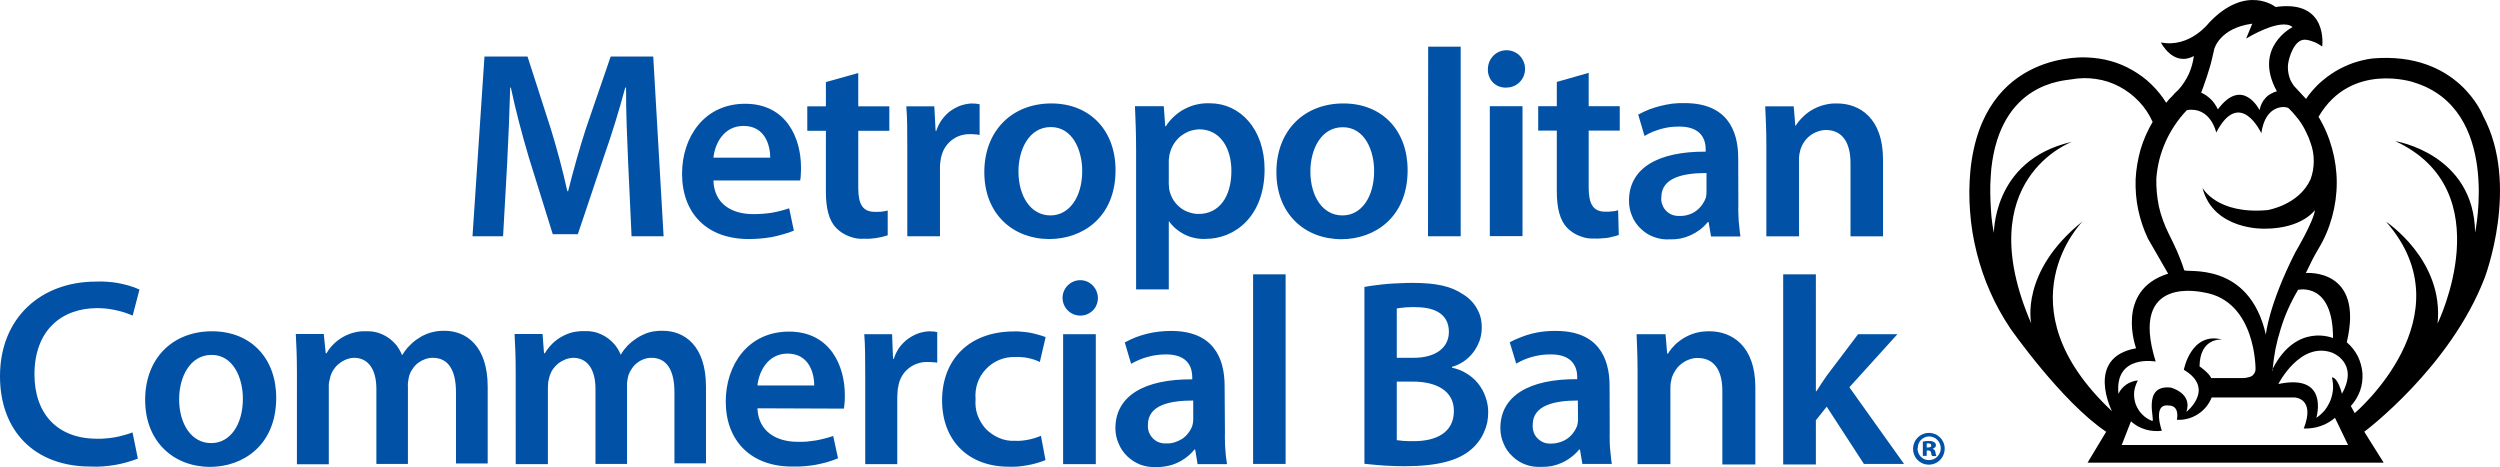 <?xml version="1.0" encoding="UTF-8" standalone="no"?>
<svg
   version="1.2"
   viewBox="0 0 1544.988 288.668"
   width="1544.988"
   height="288.668"
   id="svg9"
   sodipodi:docname="0001476034.svg"
   xmlns:inkscape="http://www.inkscape.org/namespaces/inkscape"
   xmlns:sodipodi="http://sodipodi.sourceforge.net/DTD/sodipodi-0.dtd"
   xmlns="http://www.w3.org/2000/svg"
   xmlns:svg="http://www.w3.org/2000/svg">
  <defs
     id="defs13" />
  <sodipodi:namedview
     id="namedview11"
     pagecolor="#ffffff"
     bordercolor="#000000"
     borderopacity="0.25"
     inkscape:showpageshadow="2"
     inkscape:pageopacity="0.0"
     inkscape:pagecheckerboard="0"
     inkscape:deskcolor="#d1d1d1"
     showgrid="false" />
  <title
     id="title2">brand-mcb-nyse-white-svg</title>
  <style
     id="style4">
		.s0 { fill: #000000 } 
		.s1 { fill: #0152a6 } 
	</style>
  <path
     id="Layer"
     fill-rule="evenodd"
     class="s0"
     d="m 1335.4,26.225 c 18,3.6 29.9,-12.3 29.9,-12.3 23,-24.1 41,-9.6 41,-9.6 32.9,-4.8 28.8,24.4 28.8,24.4 q -1.1,-0.8 -2.2,-1.4 -1.1,-0.7 -2.3,-1.2 -1.3,-0.5 -2.5,-0.9 -1.3,-0.4 -2.6,-0.6 c -8.1,-1.5 -11.1,12.9 -11.1,12.9 q -0.5,2 -0.5,4 0,2.1 0.4,4.1 0.4,2 1.2,3.9 0.9,1.8 2.1,3.5 c 2.9,3.2 7.5,8.1 7.5,8.1 2.3,-3.4 5,-6.5 8,-9.4 3.1,-2.8 6.3,-5.3 9.9,-7.5 3.5,-2.1 7.3,-3.9 11.2,-5.3 3.9,-1.3 7.9,-2.3 12,-2.8 53,-4.5 68.3,35.4 68.3,35.4 23,42.8 1,100.2 1,100.2 -21.3,55.5 -74.4,95.1 -74.4,95.1 l 12,19.1 h -183 l 11.5,-19.1 c -27.6,-18.5 -59.4,-64.1 -59.4,-64.1 -4.7,-7.1 -8.9,-14.6 -12.3,-22.4 -3.5,-7.8 -6.2,-15.9 -8.3,-24.2 -2.1,-8.3 -3.5,-16.7 -4.1,-25.2 -0.7,-8.5 -0.6,-17.1 0.2,-25.6 7.6,-75 72.4,-69.8 72.4,-69.8 4.8,0.2 9.7,0.9 14.3,2.2 4.7,1.3 9.2,3.2 13.5,5.7 4.2,2.4 8.1,5.3 11.6,8.7 3.5,3.4 6.6,7.2 9.2,11.4 q 0.8,-1.1 1.7,-2.1 0.9,-1 1.9,-1.9 0.9,-1 1.8,-2 1,-0.9 2,-1.9 2,-2.1 3.6,-4.6 1.6,-2.4 2.9,-5.1 1.2,-2.7 2,-5.5 0.8,-2.9 1.2,-5.8 c -12.8,6.9 -20.4,-8.4 -20.4,-8.4 z m -3.2,197.2 c 0,0 -25.5,-4.7 -23,20 q 0.8,-1.8 2,-3.2 1.3,-1.5 2.9,-2.6 1.6,-1.1 3.4,-1.7 1.8,-0.7 3.7,-0.8 c -1.2,2.2 -2,4.6 -2.3,7.1 -0.2,2.5 0.1,5.1 0.9,7.4 0.9,2.4 2.2,4.6 4,6.4 1.7,1.8 3.9,3.2 6.2,4.1 2.4,0.9 -6.8,-22.6 11.5,-20.6 0,0 13.6,3.3 9.7,15 0,0 18.1,-14.3 -1.6,-26 0,0 4.4,-23.7 23.7,-18.7 0,0 -13.8,-1.5 -14,16.6 0,0 5.7,3.8 7.2,7.2 h 19.8 q 0.7,0 1.5,-0.1 0.7,-0.1 1.4,-0.3 0.8,-0.2 1.5,-0.4 0.7,-0.3 1.3,-0.7 0.4,-0.4 0.7,-0.8 0.3,-0.4 0.6,-0.8 0.2,-0.5 0.4,-1 0.1,-0.5 0.2,-1 c 0.1,-0.3 0.4,-42.5 -31.8,-47.8 -0.3,0.1 -46.9,-11.7 -29.9,42.7 z m 38.4,-155.8 c 15.3,-20.6 25.8,0.4 25.8,0.4 q 0.4,-2.1 1.3,-4 0.9,-1.9 2.3,-3.4 1.4,-1.6 3.3,-2.6 1.8,-1.1 3.8,-1.6 c -15,-27.3 9.7,-39.7 9.7,-39.7 -7.4,-6.1 -28.7,7.1 -28.7,7.1 l 3.8,-9.2 c -20.3,2.7 -23.5,15.7 -23.5,15.7 q -0.7,3.4 -1.6,6.9 -0.8,3.4 -1.9,6.7 -1,3.4 -2.2,6.7 -1.1,3.4 -2.4,6.6 1.7,0.8 3.2,1.8 1.5,1.1 2.9,2.4 1.3,1.3 2.3,2.8 1.1,1.6 1.9,3.3 z m -40.3,7.7 c -2.1,-4.7 -4.9,-8.9 -8.4,-12.6 -3.5,-3.7 -7.6,-6.8 -12.1,-9.2 -4.5,-2.4 -9.4,-4 -14.4,-4.7 -5,-0.8 -10.2,-0.7 -15.2,0.2 -5,0.9 -43.8,2 -49.6,55.3 q -0.4,4.9 -0.6,9.8 -0.1,5 0.1,9.9 0.2,4.9 0.6,9.8 0.5,4.9 1.4,9.8 c 0.5,3.2 -2.3,-44.5 48.4,-56 0,0 -63.7,23.1 -25.2,112.3 0,0 -7.3,-31.9 31.8,-63.2 0,0 -51.8,51.9 18.1,117.4 0,0 -16.9,-33.2 14.9,-38.9 0,0 -13.3,-35.8 19.8,-46.1 0,0 -6.4,-11 -12.5,-21.7 -2.7,-5.7 -4.7,-11.7 -6,-17.8 -1.3,-6.2 -1.8,-12.5 -1.6,-18.8 0.3,-6.3 1.4,-12.5 3.1,-18.6 1.8,-6 4.4,-11.8 7.6,-17.2 z m 21.1,-7.2 q -4,4.2 -7.3,9.1 -3.3,4.9 -5.7,10.2 -2.4,5.4 -3.9,11.1 -1.4,5.7 -1.9,11.6 -0.1,4.4 0.3,8.8 0.4,4.4 1.3,8.8 1,4.3 2.5,8.4 1.5,4.2 3.5,8.2 1.4,2.7 2.7,5.5 1.3,2.8 2.6,5.6 1.2,2.8 2.3,5.7 1.1,2.9 2,5.8 c 0.7,2 40,-6.3 50.5,39.9 0,0 1.5,-18 18.2,-50.9 0,0 11.5,-19.4 12.1,-26.1 0,0 -7.8,11.5 -31.1,11.5 0,0 -31.7,1.2 -38.4,-25.3 0,0 8.8,16.7 40.3,13.8 0,0 19.3,-3.1 26.5,-19 q 1,-2.7 1.5,-5.5 0.5,-2.9 0.5,-5.8 0,-2.9 -0.5,-5.8 -0.5,-2.8 -1.5,-5.5 -1,-3.1 -2.4,-5.9 -1.3,-2.9 -3,-5.6 -1.7,-2.7 -3.8,-5.1 -2,-2.5 -4.3,-4.7 c -1.5,-1.4 -14.4,-2.9 -16.9,15.4 0,0 -13.2,-28.5 -27.9,-0.4 0,-0.4 -3.6,-16.1 -18,-13.9 z m 18.1,13.8 q 0,0 0,0 0,0 0,0 z m 63.3,-9.8 c 3.7,6.1 6.5,12.7 8.4,19.6 1.9,6.9 2.9,14 2.9,21.2 0,7.1 -1,14.3 -2.9,21.2 -1.9,6.9 -4.7,13.5 -8.4,19.6 -3.6,6.1 -3.8,6.9 -7.8,15 0,0 36.2,-3.3 25.3,42.8 2.8,2.4 5.1,5.3 6.8,8.6 1.6,3.3 2.6,6.9 2.9,10.6 0.2,3.7 -0.3,7.4 -1.5,10.8 -1.3,3.5 -3.2,6.7 -5.7,9.4 l 2.4,4.4 c 0,0 70.6,-59.9 19.4,-118.3 0,0 35.9,23.6 31.8,62.9 0,0 40.2,-82 -26.1,-112.7 0,0 48.7,7.7 49.3,56.5 0,0 16.2,-76.3 -37.8,-92.8 0.1,-0.1 -38.8,-13 -58.8,21 z m -28.3,156.8 q 0.1,-0.5 0.1,-1 -0.3,0.5 -0.5,1.1 z m 37.3,-20 c 0,-35.1 -21.6,-29.8 -21.6,-29.8 q -3.4,5.7 -6.1,11.7 -2.7,6 -4.6,12.3 -2,6.3 -3.3,12.7 -1.1,6 -1.7,12.1 c 14.7,-28.7 37.3,-19 37.3,-19 z m -96.5,50.6 c 1.7,-9.6 -5,-8.9 -5,-8.9 -10.4,-1.5 -4.3,15.6 -4.3,15.6 q -2.5,0.3 -5.1,0.1 -2.6,-0.2 -5,-0.9 -2.5,-0.8 -4.8,-2 -2.2,-1.3 -4.2,-3 l -5.7,14.6 h 139.9 l -8.1,-16.8 q -2,1.7 -4.3,3 -2.2,1.3 -4.7,2.1 -2.5,0.9 -5.1,1.2 -2.6,0.4 -5.2,0.3 c 7.4,-18.9 -5.7,-19.2 -5.7,-19.2 h -51.2 c -0.8,2.1 -2,4 -3.4,5.8 -1.4,1.7 -3.1,3.2 -4.9,4.4 -1.9,1.2 -3.9,2.2 -6.1,2.8 -2.1,0.6 -4.4,0.9 -6.6,0.8 z m 86.2,-1.3 q 0,0 0,0 -0.1,0.1 -0.2,0.1 z m 5.1,-4.6 c 1.5,-1.9 2.7,-4 3.6,-6.2 0.9,-2.3 1.4,-4.6 1.6,-7 0.1,-2.4 -0.1,-4.9 -0.7,-7.2 3.8,0 6.2,10.1 6.2,10.1 10.8,-19.2 -6.1,-25.4 -6.1,-25.4 -19.8,-7.1 -33.2,19.4 -33.2,19.4 31.2,-6.6 23.8,19.7 23.5,20.9 1.9,-1.3 3.6,-2.8 5.1,-4.6 z" />
  <path
     id="path7"
     fill-rule="evenodd"
     class="s1"
     d="m 388.2,100.725 c -0.6,-14.4 -1.4,-31.5 -1.3,-46.6 h -0.5 c -3.6,13.5 -8.2,28.5 -13.1,42.4 L 357.1,144.725 H 341.6 L 326.8,97.225 c -4.2,-14.2 -8.2,-29.3 -11.1,-43.1 h -0.4 c -0.4,14.5 -1.1,32.1 -1.9,47.2 l -2.5,44.7 H 292 L 299.4,34.925 H 326 l 14.4,44.7 c 4,13 7.5,26.2 10.2,38.5 h 0.5 c 3,-12 6.8,-25.7 11,-38.7 l 15.3,-44.5 h 26.3 l 6.4,111.1 h -19.8 z m 52.7,10.8 c 0.4,14.6 11.5,20.8 24.6,20.8 q 2.8,0 5.6,-0.2 2.8,-0.2 5.6,-0.6 2.8,-0.5 5.6,-1.2 2.7,-0.7 5.4,-1.6 l 2.9,13.8 q -3.3,1.4 -6.8,2.3 -3.4,1 -6.9,1.7 -3.5,0.6 -7.1,0.9 -3.5,0.3 -7.1,0.3 c -26,0 -41.2,-16 -41.2,-40.4 0,-22.2 13.4,-43.2 39,-43.2 25.6,0 34.5,21.4 34.5,39.1 q 0,1 0,2.1 0,1 -0.1,2.1 0,1 -0.1,2.1 -0.2,1 -0.3,2 z M 476,97.425 c 0,-7.4 -3.1,-19.6 -16.5,-19.6 -12.6,0 -17.8,11.5 -18.6,19.6 z m 54.4,-52.3 v 20.6 h 19.2 v 15.1 h -19.2 v 35.2 c 0,10 2.6,14.9 10.3,14.9 q 1,0 2,0 1,0 2,-0.1 1,-0.1 2,-0.3 1,-0.2 1.9,-0.4 v 15.3 q -1.7,0.5 -3.5,1 -1.9,0.4 -3.7,0.7 -1.8,0.2 -3.7,0.4 -1.8,0.1 -3.7,0 -2.4,0.2 -4.7,-0.2 -2.4,-0.4 -4.6,-1.3 -2.2,-0.8 -4.2,-2.1 -2,-1.3 -3.7,-3 c -4.5,-4.6 -6.4,-12 -6.4,-22.6 V 80.825 h -11.5 v -15.1 h 11.5 v -15 z m 30.3,46.5 c 0,-10.9 0,-18.8 -0.6,-25.9 h 17.3 l 0.8,15.2 h 0.4 c 0.8,-2.4 1.8,-4.6 3.3,-6.7 1.4,-2 3.1,-3.8 5,-5.3 2,-1.5 4.2,-2.7 6.5,-3.6 2.3,-0.8 4.8,-1.3 7.2,-1.4 q 0.6,0 1.2,0.1 0.6,0 1.2,0 0.6,0.1 1.2,0.2 0.6,0.1 1.2,0.2 v 19 q -0.7,-0.2 -1.5,-0.3 -0.8,-0.1 -1.5,-0.1 -0.8,-0.1 -1.5,-0.1 -0.8,-0.1 -1.6,0 c -2.1,-0.1 -4.2,0.3 -6.3,1 -2,0.7 -3.8,1.8 -5.5,3.2 -1.6,1.4 -3,3.1 -4,4.9 -1,1.9 -1.7,4 -2.1,6.1 q -0.1,0.7 -0.2,1.5 -0.1,0.8 -0.2,1.5 0,0.8 -0.1,1.6 0,0.7 0,1.5 v 41.8 h -20.2 z m 87.8,56.1 q 0.1,0 0.1,0 0,0 0,0 z m -40.2,-41.3 c 0,-25.8 17.3,-42.5 41.4,-42.5 24,0 39.7,16.8 39.7,41.2 0,29.5 -20.7,42.6 -40.9,42.6 -22.4,0 -40.2,-15.4 -40.2,-41.3 z m 40.9,26.7 c 11.5,0 19.6,-11.2 19.6,-27.5 0,-12.6 -5.8,-27.1 -19.4,-27.1 -13.6,0 -20,14.1 -20,27.4 0,15.5 7.7,27.2 19.7,27.2 z m 52.9,-40.8 c 0,-10.6 -0.4,-19.1 -0.7,-26.7 h 17.8 l 0.9,12.4 h 0.4 c 1.4,-2.3 3.2,-4.4 5.2,-6.2 2,-1.8 4.2,-3.4 6.6,-4.6 2.4,-1.2 4.9,-2.2 7.5,-2.7 2.7,-0.6 5.4,-0.8 8,-0.7 18.4,0 33.7,15.8 33.7,40.8 0,28.9 -18.2,43 -36.4,43 q -3.3,0.2 -6.5,-0.5 -3.2,-0.6 -6.1,-2 -2.9,-1.4 -5.5,-3.5 -2.5,-2 -4.4,-4.7 h -0.3 v 41.9 h -20.2 z m 20.2,19.9 q -0.1,0.8 0,1.5 0,0.7 0.1,1.4 0,0.8 0.1,1.5 0.1,0.7 0.3,1.4 c 0.5,2 1.3,3.9 2.4,5.7 1.1,1.7 2.5,3.2 4.1,4.5 1.6,1.3 3.4,2.3 5.3,2.9 2,0.7 4,1.1 6.1,1.1 12.8,0 20.3,-10.7 20.3,-26.6 0,-14.1 -6.9,-25.7 -19.9,-25.7 -2.1,0.1 -4.2,0.5 -6.2,1.2 -2,0.8 -3.8,1.9 -5.5,3.2 -1.6,1.4 -3,3 -4.1,4.8 -1.1,1.8 -1.9,3.8 -2.4,5.8 q -0.1,0.7 -0.3,1.3 -0.1,0.6 -0.1,1.3 -0.1,0.6 -0.2,1.2 0,0.7 0,1.3 z m 106.7,35.6 c -22.5,0 -40.2,-15.5 -40.2,-41.4 0,-25.8 17.2,-42.5 41.4,-42.5 24.1,0 39.7,16.8 39.7,41.2 0,29.5 -20.7,42.7 -40.9,42.7 z m 0.7,-14.7 c 11.5,0 19.5,-11.2 19.5,-27.5 0,-12.5 -5.7,-27 -19.4,-27 -13.6,0 -20,14 -20,27.3 0,15.5 7.7,27.2 19.7,27.2 z M 882.6,28.825 h 20.1 V 146.025 h -20.2 z m 48.1,25.3 c -1.5,0.1 -2.9,-0.2 -4.3,-0.7 -1.3,-0.5 -2.6,-1.3 -3.6,-2.3 -1.1,-1 -1.9,-2.3 -2.4,-3.6 -0.6,-1.3 -0.9,-2.8 -0.9,-4.2 -0.2,-4.8 2.4,-9.2 6.6,-11.2 4.3,-2 9.4,-1.2 12.8,2 3.4,3.3 4.5,8.3 2.8,12.7 -1.7,4.4 -5.9,7.3 -10.7,7.3 z m -10,11.5 h 20.2 v 80.3 h -20.2 z m 61.1,-20.6 v 20.6 h 19.2 v 15.1 h -19.2 v 35.2 c 0,9.9 2.6,14.9 10.3,14.9 q 1,0 2,0 1,-0.1 2,-0.2 1,-0.1 2,-0.2 1,-0.2 1.9,-0.5 l 0.4,15.3 q -1.8,0.6 -3.6,1 -1.8,0.5 -3.6,0.8 -1.9,0.2 -3.7,0.3 -1.9,0.2 -3.7,0.1 -2.4,0.1 -4.8,-0.2 -2.3,-0.4 -4.6,-1.3 -2.2,-0.8 -4.2,-2.1 -2,-1.3 -3.7,-3 c -4.4,-4.6 -6.4,-12 -6.4,-22.6 V 80.725 h -11.5 v -15.1 h 11.5 v -15 z m 92.5,81.8 q -0.1,2.4 0,4.9 0.1,2.4 0.2,4.8 0.2,2.4 0.5,4.8 0.2,2.4 0.6,4.8 h -18.2 l -1.5,-8.9 h -0.5 q -2.1,2.6 -4.8,4.7 -2.7,2 -5.7,3.4 -3.1,1.4 -6.4,2.1 -3.3,0.6 -6.7,0.5 c -3.2,0.2 -6.5,-0.3 -9.5,-1.4 -3.1,-1.1 -5.9,-2.8 -8.2,-5.1 -2.4,-2.2 -4.3,-4.9 -5.5,-7.9 -1.3,-3 -1.9,-6.2 -1.9,-9.5 0,-20.1 17.9,-30.5 47.4,-30.3 v -1.5 c 0,-5.2 -2.1,-14 -16.3,-14 q -2.8,0 -5.6,0.3 -2.8,0.4 -5.5,1.1 -2.7,0.8 -5.3,1.8 -2.6,1.1 -5.1,2.6 l -3.9,-13.2 q 3.3,-1.8 6.8,-3.2 3.5,-1.3 7.1,-2.2 3.7,-0.9 7.4,-1.4 3.7,-0.4 7.5,-0.3 c 25.6,0 33,16.3 33,33.9 z m -19.7,-19.9 c -14.3,0 -27.9,2.8 -27.9,15 -0.2,1.5 0,3.1 0.6,4.5 0.5,1.5 1.3,2.8 2.4,3.9 1.1,1.1 2.5,2 3.9,2.5 1.5,0.5 3,0.7 4.6,0.6 q 2.6,0.1 5.1,-0.7 2.5,-0.7 4.6,-2.2 2.1,-1.5 3.7,-3.6 1.6,-2.1 2.5,-4.5 0.2,-0.6 0.3,-1.1 0.1,-0.6 0.1,-1.1 0.1,-0.6 0.1,-1.1 0,-0.6 0,-1.2 z m 37,-17.3 c 0,-9.3 -0.4,-17 -0.7,-23.9 h 17.6 l 1,12 h 0.2 c 1.3,-2.1 3,-4.1 4.8,-5.8 1.9,-1.8 3.9,-3.3 6.2,-4.5 2.2,-1.2 4.6,-2.1 7.1,-2.7 2.5,-0.6 5,-0.9 7.5,-0.8 14,0 28.4,9.1 28.4,34.6 v 47.5 h -20.1 v -45.3 c 0,-11.6 -4.3,-20.4 -15.3,-20.4 q -2.7,0.1 -5.1,1 -2.5,0.9 -4.6,2.5 -2.1,1.6 -3.6,3.8 -1.5,2.2 -2.3,4.7 -0.2,0.8 -0.4,1.6 -0.2,0.7 -0.3,1.5 -0.1,0.9 -0.2,1.7 -0.1,0.8 0,1.6 v 47.3 h -20.2 z M 85.2,283.425 q -3.4,1.3 -7,2.3 -3.5,1 -7.1,1.6 -3.6,0.6 -7.3,0.9 -3.7,0.3 -7.3,0.1 c -35.2,0.2 -56.5,-22.1 -56.5,-55.8 0,-36.3 25.5,-58.5 59.3,-58.5 q 3.4,-0.2 6.9,0.1 3.4,0.2 6.8,0.8 3.4,0.7 6.7,1.6 3.4,1 6.5,2.4 l -4.2,16.1 q -2.6,-1.1 -5.3,-2 -2.7,-0.8 -5.4,-1.4 -2.8,-0.6 -5.6,-0.9 -2.8,-0.3 -5.6,-0.3 c -22.5,0 -38.8,14.2 -38.8,40.9 0,24.4 14.2,39.8 38.6,39.8 q 2.8,0.1 5.6,-0.2 2.8,-0.2 5.6,-0.7 2.8,-0.5 5.5,-1.3 2.7,-0.7 5.3,-1.7 z m 44.7,5.1 c -22.5,0 -40.2,-15.5 -40.2,-41.4 0,-25.9 17.2,-42.4 41.3,-42.4 24.1,0 39.7,16.7 39.7,41.1 0,29.5 -20.7,42.7 -40.8,42.7 z m 0.7,-14.7 c 11.5,0 19.5,-11.2 19.5,-27.5 0,-12.5 -5.8,-27 -19.3,-27 -13.6,0 -20.1,14 -20.1,27.4 0,15.4 7.7,27.1 19.7,27.1 z m 52.9,-43.5 c 0,-9.2 -0.3,-16.9 -0.7,-23.9 h 17.3 l 1.2,11.9 h 0.5 c 1.2,-2.1 2.7,-4.1 4.5,-5.8 1.8,-1.8 3.8,-3.2 5.9,-4.4 2.2,-1.2 4.5,-2.1 6.9,-2.7 2.4,-0.6 4.8,-0.8 7.3,-0.7 2.4,-0.1 4.7,0.2 6.9,0.8 2.3,0.7 4.4,1.7 6.4,3 1.9,1.3 3.7,2.9 5.2,4.7 1.4,1.8 2.6,3.9 3.5,6.1 h 0.3 q 0.9,-1.6 2,-3 1,-1.4 2.3,-2.6 1.2,-1.3 2.5,-2.4 1.4,-1.2 2.9,-2.1 1.8,-1.3 3.8,-2.2 1.9,-0.9 4,-1.5 2.1,-0.6 4.3,-0.9 2.1,-0.2 4.3,-0.2 c 13.1,0 26.6,9.1 26.6,34.6 v 47.4 h -19.6 v -44.1 c 0,-13.3 -4.6,-21.2 -14.3,-21.2 q -2.4,0 -4.7,0.8 -2.3,0.8 -4.2,2.2 -2,1.5 -3.4,3.5 -1.4,1.9 -2.2,4.2 -0.2,0.9 -0.4,1.7 -0.2,0.8 -0.3,1.7 -0.1,0.8 -0.2,1.7 -0.1,0.8 0,1.7 v 48.1 h -19.5 v -46.5 c 0,-11.2 -4.5,-19.1 -13.8,-19.1 q -2.5,0.1 -4.8,1 -2.3,0.9 -4.3,2.5 -2,1.5 -3.4,3.6 -1.4,2 -2.1,4.4 -0.2,0.9 -0.4,1.7 -0.2,0.8 -0.4,1.7 -0.1,0.8 -0.2,1.7 0,0.8 0,1.7 v 47.5 h -19.7 z m 135.2,0 c 0,-9.2 -0.3,-17 -0.7,-23.9 h 17.3 l 0.9,11.9 h 0.5 c 1.3,-2.2 2.8,-4.1 4.6,-5.9 1.7,-1.7 3.7,-3.2 5.9,-4.4 2.1,-1.2 4.4,-2.1 6.8,-2.7 2.4,-0.5 4.9,-0.8 7.4,-0.7 2.3,-0.1 4.7,0.2 7,0.8 2.2,0.7 4.4,1.7 6.4,3 1.9,1.3 3.7,2.9 5.2,4.7 1.5,1.8 2.7,3.9 3.6,6.1 q 0.9,-1.5 1.9,-2.9 1.1,-1.4 2.3,-2.7 1.3,-1.3 2.6,-2.4 1.4,-1.1 2.9,-2.1 1.8,-1.2 3.7,-2.1 2,-1 4.1,-1.6 2.1,-0.6 4.2,-0.8 2.2,-0.3 4.4,-0.2 c 13.1,0 26.6,9 26.6,34.6 v 47.3 h -19.5 v -44 c 0,-13.3 -4.6,-21.2 -14.2,-21.2 q -2.4,0 -4.6,0.8 -2.3,0.8 -4.2,2.3 -1.9,1.4 -3.2,3.4 -1.4,1.9 -2.2,4.2 -0.2,0.8 -0.4,1.6 -0.2,0.9 -0.3,1.7 -0.1,0.9 -0.2,1.7 0,0.9 0,1.7 v 48.2 H 368 v -46.5 c 0,-11.2 -4.5,-19.1 -13.8,-19.1 q -2.5,0.1 -4.8,1 -2.3,0.9 -4.3,2.4 -2,1.6 -3.4,3.6 -1.4,2.1 -2.1,4.5 -0.2,0.8 -0.4,1.6 -0.2,0.9 -0.4,1.7 -0.1,0.9 -0.1,1.7 -0.1,0.9 -0.1,1.7 v 47.5 h -19.9 z m 149.4,22 c 0.5,14.4 11.9,20.7 24.7,20.7 q 2.8,0.1 5.6,-0.1 2.8,-0.3 5.6,-0.7 2.8,-0.5 5.5,-1.2 2.8,-0.7 5.4,-1.6 l 3,13.8 q -3.4,1.4 -6.8,2.4 -3.4,0.9 -6.9,1.6 -3.5,0.6 -7.1,0.9 -3.6,0.3 -7.1,0.2 c -26,0.2 -41.5,-16 -41.5,-40.2 0,-22.3 13.5,-43.2 39.1,-43.2 25.7,0 34.5,21.5 34.5,39.1 q 0,1 0,2.1 0,1.1 -0.1,2.2 -0.1,1 -0.2,2.1 -0.1,1.1 -0.3,2.1 z m 35.1,-14.1 c 0,-7.4 -3.1,-19.7 -16.5,-19.7 -12.5,0 -17.8,11.6 -18.6,19.7 z m 31.5,-5.8 c 0,-10.9 0,-18.8 -0.6,-25.9 h 17.2 l 0.6,15.2 h 0.5 c 0.7,-2.4 1.8,-4.6 3.2,-6.7 1.4,-2 3.2,-3.8 5.1,-5.3 2,-1.5 4.2,-2.7 6.5,-3.6 2.3,-0.8 4.8,-1.3 7.2,-1.4 q 0.6,0 1.2,0.1 0.6,0 1.2,0 0.6,0.1 1.2,0.2 0.6,0.1 1.2,0.2 v 18.9 q -0.8,-0.1 -1.5,-0.2 -0.8,-0.1 -1.5,-0.1 -0.8,-0.1 -1.6,-0.1 -0.7,0 -1.5,0 c -2.2,-0.1 -4.3,0.3 -6.3,1 -2.1,0.7 -4,1.8 -5.6,3.2 -1.7,1.4 -3.1,3.1 -4.1,5 -1,1.8 -1.7,3.9 -2,6.1 q -0.2,0.7 -0.3,1.5 -0.1,0.7 -0.1,1.5 -0.1,0.8 -0.1,1.5 -0.1,0.8 -0.1,1.6 v 41.7 h -19.8 z m 111.4,51.9 q -2.7,1.1 -5.5,1.9 -2.8,0.8 -5.7,1.3 -2.8,0.5 -5.7,0.8 -2.9,0.2 -5.8,0.1 c -24.9,0 -41.2,-16.1 -41.2,-41 0,-24.9 16.4,-42.6 44.5,-42.6 q 2.5,-0.1 5,0.2 2.5,0.2 4.9,0.6 2.5,0.5 4.9,1.2 2.4,0.6 4.7,1.5 l -3.6,15.4 q -1.8,-0.9 -3.6,-1.5 -1.9,-0.6 -3.8,-1 -1.9,-0.4 -3.9,-0.5 -2,-0.2 -3.9,-0.1 c -3.4,-0.1 -6.7,0.5 -9.9,1.8 -3.1,1.3 -5.9,3.2 -8.2,5.7 -2.3,2.4 -4.1,5.3 -5.2,8.5 -1.1,3.2 -1.5,6.6 -1.2,10 -0.3,3.4 0.1,6.7 1.2,9.9 1.2,3.2 2.9,6.1 5.2,8.6 2.4,2.4 5.2,4.3 8.3,5.6 3.1,1.3 6.4,1.9 9.8,1.7 q 2,0.1 4.1,-0.1 2,-0.2 4,-0.6 2,-0.4 4,-1 1.9,-0.6 3.8,-1.4 z m 20.9,-89.3 c -4.4,-0.2 -8.2,-3.1 -9.7,-7.2 -1.5,-4.1 -0.4,-8.7 2.8,-11.7 3.2,-3 7.8,-3.8 11.8,-2.1 4,1.8 6.6,5.8 6.6,10.2 0,1.4 -0.3,2.9 -0.9,4.3 -0.5,1.4 -1.4,2.6 -2.5,3.6 -1.1,1 -2.4,1.8 -3.8,2.3 -1.4,0.5 -2.8,0.7 -4.3,0.6 z m -10,11.5 h 20.2 v 80.3 H 657 Z m 100,60.9 q -0.1,2.5 0,4.9 0,2.4 0.2,4.8 0.2,2.5 0.4,4.9 0.3,2.4 0.7,4.8 h -18.2 l -1.5,-9 h -0.5 q -2.1,2.7 -4.8,4.7 -2.7,2.1 -5.8,3.5 -3,1.4 -6.3,2 -3.4,0.7 -6.7,0.6 c -3.3,0.2 -6.5,-0.3 -9.6,-1.4 -3,-1.2 -5.8,-2.9 -8.1,-5.1 -2.4,-2.3 -4.3,-5 -5.5,-8 -1.3,-2.9 -2,-6.2 -2,-9.4 0,-20.1 17.9,-30.5 47.5,-30.3 v -1.3 c 0,-5.4 -2.1,-14.1 -16.2,-14.1 q -2.9,0 -5.7,0.4 -2.8,0.3 -5.5,1.1 -2.7,0.7 -5.3,1.8 -2.6,1.1 -5.1,2.5 l -3.9,-13.2 q 3.3,-1.8 6.8,-3.2 3.5,-1.3 7.1,-2.2 3.7,-0.9 7.4,-1.3 3.7,-0.4 7.4,-0.4 c 25.7,0 33,16.3 33,34 z m -19.6,-19.9 c -14.3,0 -28,2.7 -28,15 -0.1,1.5 0.1,3.1 0.6,4.5 0.6,1.5 1.4,2.8 2.5,3.9 1.1,1.1 2.4,2 3.9,2.5 1.4,0.5 3,0.7 4.5,0.6 q 2.6,0.1 5.1,-0.7 2.5,-0.8 4.7,-2.2 c 1.4,-1 2.7,-2.2 3.7,-3.6 1.1,-1.4 1.9,-2.9 2.5,-4.6 q 0.1,-0.5 0.2,-1.1 0.2,-0.5 0.2,-1.1 0.1,-0.5 0.1,-1.1 0,-0.5 0,-1.1 z m 37,-78 h 20.1 v 117.2 h -20.1 z m 68.8,7.8 q 3.6,-0.7 7.3,-1.1 3.7,-0.5 7.4,-0.8 3.7,-0.3 7.4,-0.4 3.7,-0.2 7.4,-0.2 c 14.8,0 24.1,2 31.5,7.1 q 2.7,1.6 4.9,3.9 2.2,2.2 3.7,5 1.6,2.7 2.3,5.8 0.7,3.1 0.6,6.2 c 0,2.7 -0.5,5.4 -1.4,7.9 -1,2.6 -2.2,4.9 -3.9,7.1 -1.6,2.1 -3.6,4 -5.8,5.5 -2.2,1.5 -4.7,2.7 -7.3,3.4 v 0.5 c 3.2,0.7 6.2,1.8 8.9,3.5 2.7,1.6 5.2,3.7 7.2,6.2 2,2.5 3.6,5.3 4.6,8.3 1.1,3 1.7,6.2 1.7,9.4 q 0,3.3 -0.6,6.5 -0.7,3.2 -2.1,6.2 -1.3,3 -3.3,5.6 -2,2.7 -4.5,4.8 c -7.9,6.9 -20.9,10.4 -41.2,10.4 q -3.1,0 -6.2,-0.1 -3.2,-0.1 -6.3,-0.3 -3.1,-0.2 -6.1,-0.5 -3.1,-0.3 -6.2,-0.6 z m 20,43.8 h 10.3 c 14.2,0 21.9,-6.6 21.9,-16 0,-10.5 -7.9,-15.3 -20.7,-15.3 q -1.5,-0.1 -2.9,0 -1.4,0 -2.9,0.1 -1.4,0.1 -2.9,0.3 -1.4,0.2 -2.8,0.4 z m 0,50.9 q 1.3,0.2 2.7,0.3 1.3,0.2 2.6,0.2 1.4,0.1 2.7,0.1 1.3,0 2.7,0 c 12.9,0 24.6,-4.8 24.6,-18.7 0,-12.8 -11.5,-18.1 -25.3,-18.1 h -10 z m 131.6,-4.6 q -0.1,2.4 0,4.8 0,2.5 0.2,4.9 0.2,2.4 0.5,4.8 0.2,2.4 0.6,4.8 h -18.2 l -1.5,-8.9 h -0.5 q -2.1,2.6 -4.8,4.6 -2.7,2.1 -5.7,3.5 -3.1,1.4 -6.4,2.1 -3.3,0.6 -6.6,0.5 c -3.3,0.2 -6.5,-0.3 -9.6,-1.4 -3,-1.1 -5.8,-2.8 -8.1,-5.1 -2.4,-2.2 -4.3,-4.9 -5.5,-7.9 -1.3,-3 -2,-6.2 -2,-9.5 0,-20.1 18,-30.5 47.5,-30.3 v -1.3 c 0,-5.3 -2.2,-14 -16.2,-14 q -2.9,0 -5.7,0.3 -2.8,0.4 -5.5,1.1 -2.7,0.7 -5.3,1.8 -2.6,1.1 -5,2.5 l -4,-13.2 q 3.3,-1.8 6.8,-3.1 3.5,-1.4 7.1,-2.3 3.6,-0.9 7.4,-1.3 3.7,-0.4 7.4,-0.3 c 25.6,0 33,16.3 33,33.9 z m -19.7,-19.9 c -14.2,0 -27.9,2.8 -27.9,15 -0.1,1.6 0.1,3.1 0.6,4.6 0.5,1.5 1.4,2.8 2.5,3.9 1.1,1.1 2.4,1.9 3.9,2.5 1.4,0.5 3,0.7 4.5,0.6 q 2.6,0 5.1,-0.8 2.5,-0.7 4.7,-2.2 c 1.4,-1 2.7,-2.2 3.7,-3.6 1.1,-1.4 1.9,-2.9 2.5,-4.5 q 0.1,-0.6 0.2,-1.1 0.1,-0.6 0.2,-1.1 0.1,-0.6 0.1,-1.1 0,-0.6 0,-1.2 z m 36.9,-17.1 c 0,-9.2 -0.3,-17 -0.6,-23.9 h 17.9 l 1,12 h 0.5 c 1.3,-2.2 3,-4.1 4.8,-5.9 1.9,-1.7 3.9,-3.2 6.2,-4.4 2.2,-1.2 4.6,-2.1 7,-2.7 2.5,-0.6 5,-0.8 7.6,-0.8 14,0 28.4,9.1 28.4,34.6 v 47.7 h -20.4 v -45.6 c 0,-11.5 -4.3,-20.2 -15.3,-20.2 q -2.6,0 -5.1,0.9 -2.5,0.9 -4.6,2.5 -2.2,1.6 -3.7,3.8 -1.5,2.1 -2.4,4.6 -0.2,0.8 -0.4,1.6 -0.2,0.8 -0.3,1.6 -0.2,0.8 -0.2,1.6 -0.1,0.8 -0.1,1.7 v 47.3 H 1012 Z m 110.2,11.3 h 0.4 c 1.9,-3.1 4.2,-6.5 6.2,-9.4 l 19.5,-25.8 h 24.3 l -29.7,32.8 33.8,47.4 h -24.8 l -23,-35.4 -6.7,8.4 v 27.3 H 1102 v -117.5 h 20.2 z m 79.6,35.3 c 0.1,4 -2.2,7.7 -5.8,9.3 -3.7,1.6 -7.9,0.9 -10.8,-1.9 -2.9,-2.8 -3.7,-7.1 -2.2,-10.8 1.5,-3.7 5.1,-6.1 9.1,-6.1 1.3,0 2.5,0.3 3.7,0.7 1.2,0.5 2.2,1.2 3.1,2.1 0.9,0.8 1.6,1.9 2.1,3 0.5,1.2 0.8,2.4 0.8,3.7 z m -16.8,0 q 0,1.4 0.5,2.8 0.5,1.3 1.5,2.4 1,1 2.3,1.6 1.3,0.5 2.8,0.5 c 1.9,0 3.8,-0.7 5.1,-2.1 1.4,-1.4 2.2,-3.3 2.2,-5.2 0,-1.9 -0.8,-3.8 -2.2,-5.2 -1.3,-1.4 -3.2,-2.1 -5.1,-2.1 q -1.4,0 -2.7,0.6 -1.3,0.6 -2.3,1.6 -1,1 -1.5,2.4 -0.5,1.3 -0.4,2.7 z m 5.7,4.7 h -2.4 v -8.8 q 0.4,-0.1 0.9,-0.2 0.4,-0.1 0.9,-0.1 0.5,-0.1 0.9,-0.1 0.5,0 1,0 0.4,0 0.9,0 0.4,0 0.8,0.1 0.5,0.1 0.9,0.3 0.4,0.1 0.8,0.4 0.2,0.1 0.4,0.3 0.2,0.2 0.3,0.5 0.2,0.2 0.2,0.5 0.1,0.3 0.1,0.6 c 0,1 -0.9,1.7 -2.1,2.1 q 0.4,0.1 0.7,0.4 0.3,0.2 0.6,0.5 0.2,0.3 0.3,0.7 0.2,0.3 0.2,0.7 0.1,0.3 0.1,0.6 0.1,0.2 0.1,0.5 0.1,0.3 0.2,0.6 0.1,0.2 0.2,0.5 h -2.7 q -0.1,-0.3 -0.2,-0.5 -0.1,-0.3 -0.2,-0.5 -0.1,-0.3 -0.1,-0.5 -0.1,-0.3 -0.1,-0.6 -0.1,-0.3 -0.2,-0.6 -0.2,-0.2 -0.4,-0.4 -0.3,-0.2 -0.6,-0.3 -0.3,-0.1 -0.6,0 h -0.9 z m 0,-5.2 h 0.9 c 1.1,0 1.9,-0.3 1.9,-1.2 0,-0.9 -0.6,-1.3 -1.7,-1.3 h -1.1 z" />
</svg>
